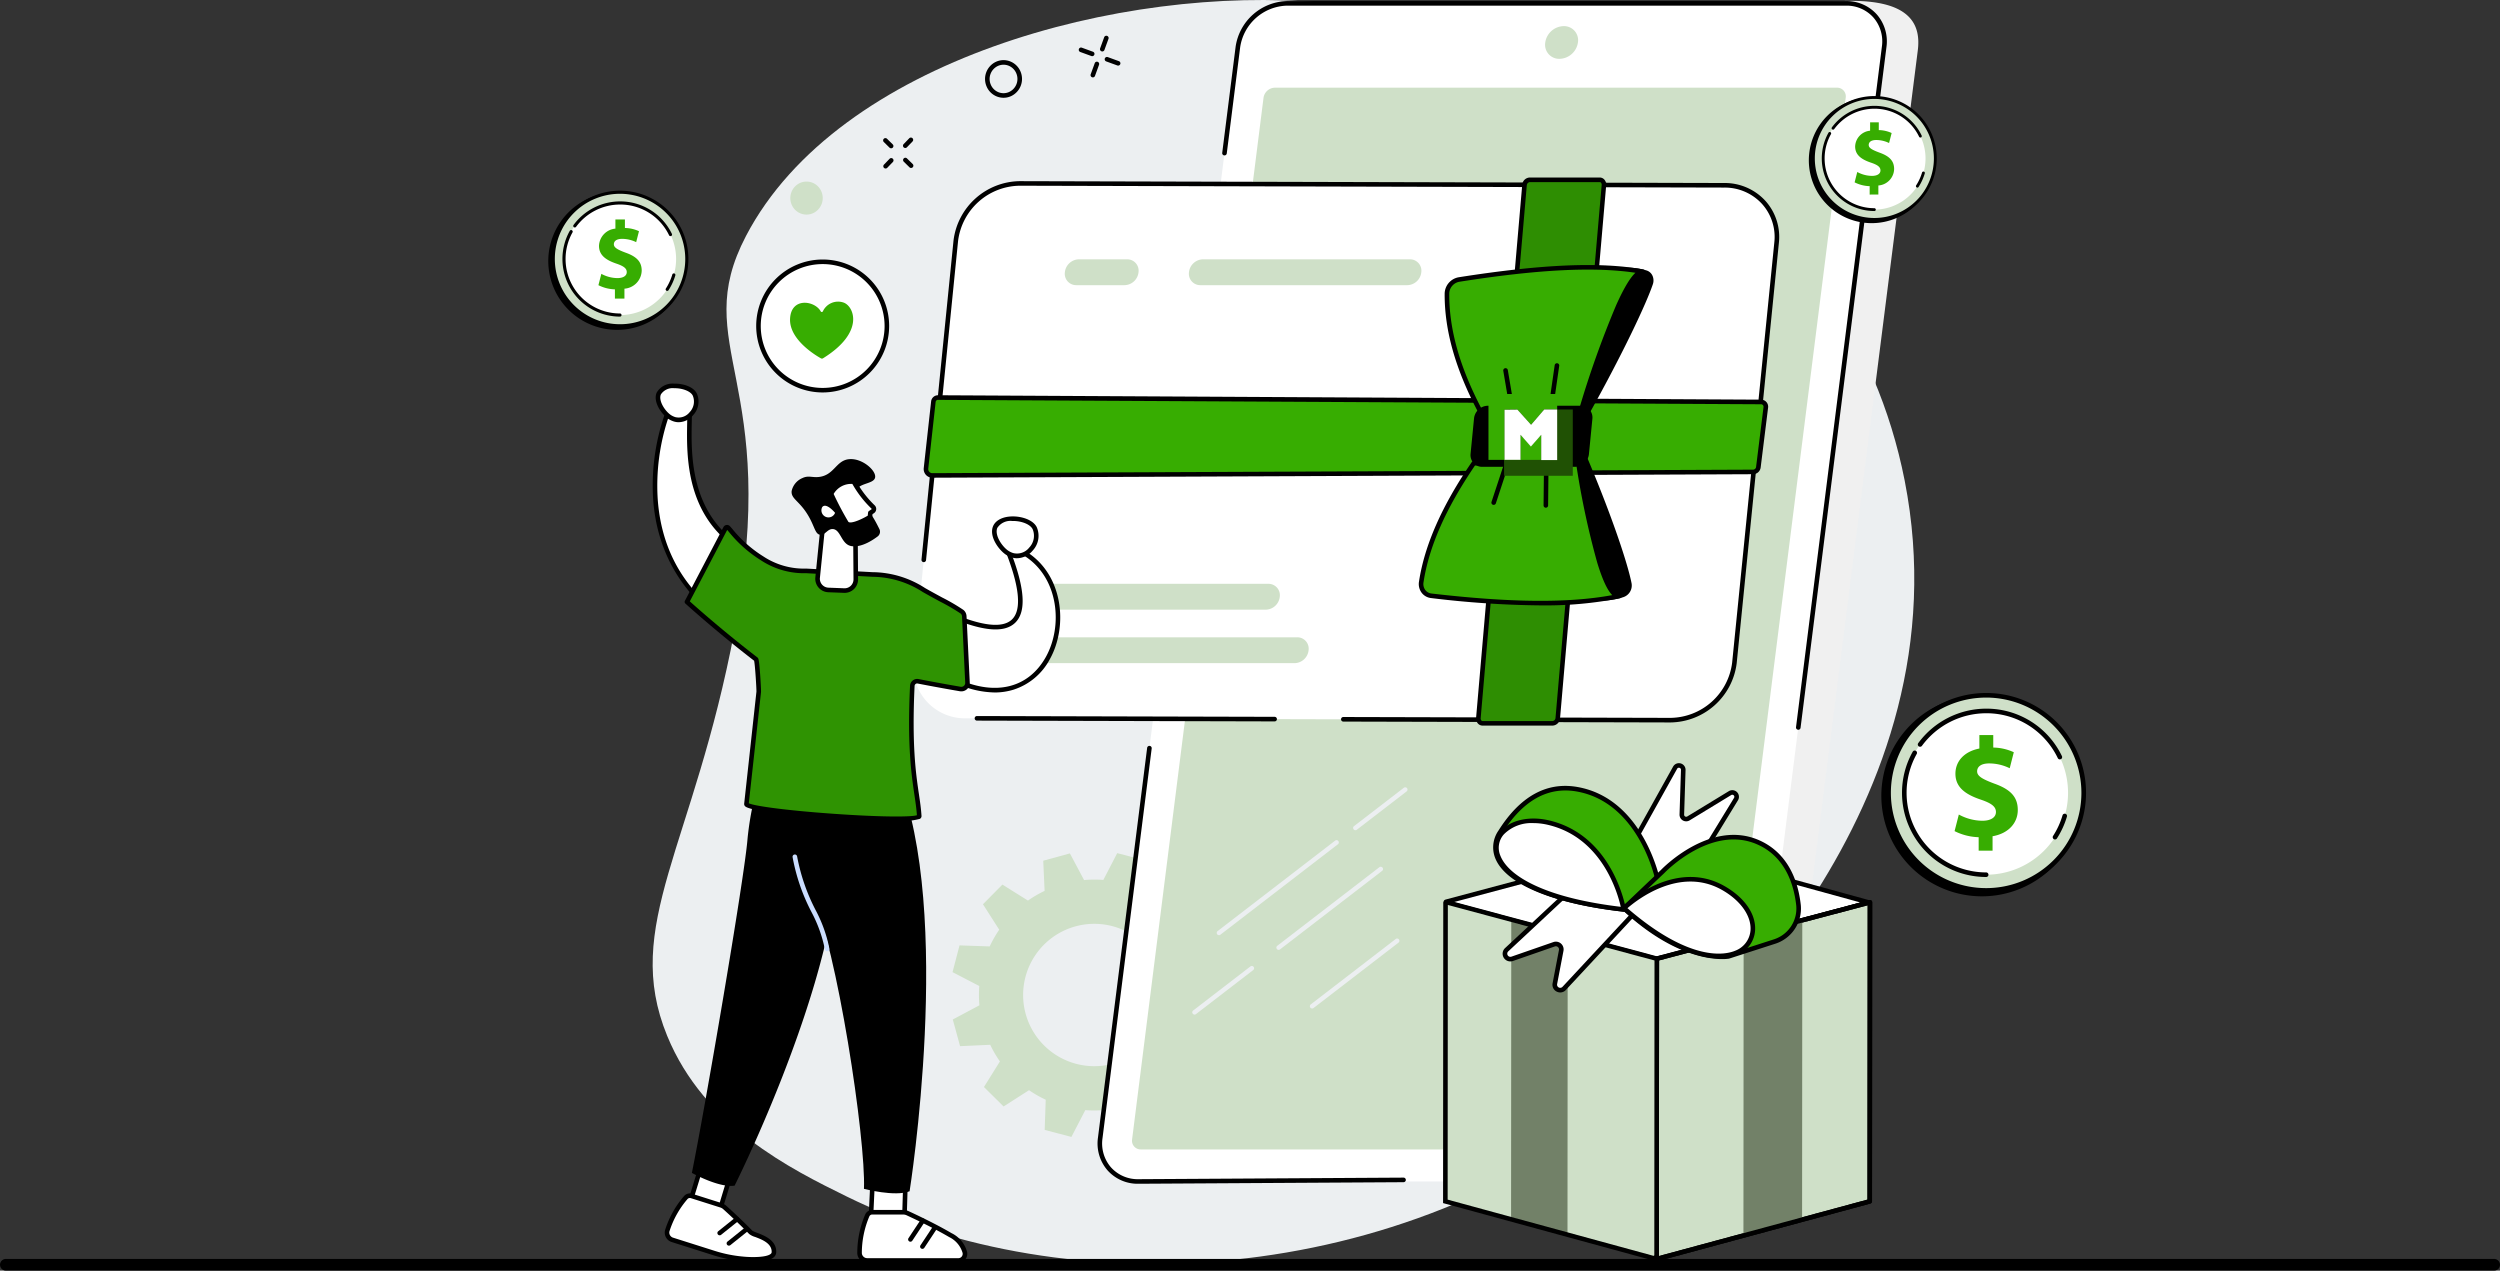 <svg xmlns="http://www.w3.org/2000/svg" width="428" height="217.528" viewBox="0 0 428 217.528">
  <rect x="0" y="0" width="428" height="217.528" fill="#333333" stroke="none"/>
  <g  transform="translate(-748.505 -82.045)">
    <g >
    
      <path  d="M70.838,177.342c6.352,15.488,21.211,22.809,30.708,27.487,37.434,18.442,94.318,16.249,135.284-17.443C246.417,179.5,293.669,138.2,282.7,82.3,273.008,32.894,224.126,4.25,182.948.46c-34.114-3.14-82.854,9.775-98.615,39.929C74.422,59.35,90.5,64.944,82.375,107.9c-7.028,37.181-19.307,50.5-11.537,69.441" transform="translate(791.89 82.045)" fill="#eceff1"/>
      <path  d="M313.253,578.762,312,574.2l-5.161.235a19.617,19.617,0,0,0-1.659-2.85l2.733-4.381-3.363-3.329-4.354,2.786a19.849,19.849,0,0,0-2.86-1.631l.178-5.169-4.576-1.2-2.375,4.585a19.588,19.588,0,0,0-3.3.024l-2.427-4.564-4.563,1.25.234,5.165a19.613,19.613,0,0,0-2.848,1.66l-4.378-2.735-3.327,3.366,2.784,4.357a19.869,19.869,0,0,0-1.63,2.862l-5.165-.178-1.2,4.579,4.581,2.377a19.642,19.642,0,0,0,.024,3.3l-4.561,2.43,1.249,4.566,5.161-.235a19.634,19.634,0,0,0,1.659,2.85l-2.733,4.381,3.363,3.329,4.353-2.786a19.841,19.841,0,0,0,2.86,1.632l-.178,5.169,4.576,1.2,2.375-4.585a19.617,19.617,0,0,0,3.3-.024l2.428,4.564,4.563-1.25-.234-5.165a19.624,19.624,0,0,0,2.848-1.66l4.378,2.735,3.327-3.366-2.784-4.357a19.866,19.866,0,0,0,1.63-2.862l5.165.178,1.2-4.579-4.581-2.377a19.646,19.646,0,0,0-.024-3.3ZM292.241,594.7a12.186,12.186,0,1,1,8.529-14.972,12.177,12.177,0,0,1-8.529,14.972" transform="translate(646.834 -330.558)" fill="#cfe0c8"/>
      <path  d="M485.535,202.344l-4.9.357-90.809-.357a6.422,6.422,0,0,1-6.525-7.431L406.87,9.074a8.71,8.71,0,0,1,8.41-7.431l90.9-1.06c10.434,0,11.85,4.387,11.329,8.491L493.945,194.913a8.71,8.71,0,0,1-8.41,7.431" transform="translate(559.32 81.614)" fill="#f0f0f0"/>
      <path  d="M463.507,203.891H367.8a6.442,6.442,0,0,1-6.525-7.468L384.842,9.663a8.725,8.725,0,0,1,8.41-7.468h95.705a6.442,6.442,0,0,1,6.525,7.468l-23.566,186.76a8.725,8.725,0,0,1-8.41,7.468" transform="translate(575.59 80.423)" fill="#fff"/>
      <path  d="M382.268,237.465l22.5-178.325a2.015,2.015,0,0,1,1.941-1.724h96.22a1.487,1.487,0,0,1,1.507,1.724l-22.5,178.325a2.014,2.014,0,0,1-1.941,1.724h-96.22a1.487,1.487,0,0,1-1.506-1.724" transform="translate(560.053 39.64)" fill="#cfe0c8"/>
      <path  d="M655.233,22.722a2.413,2.413,0,0,1-2.444-2.8,3.269,3.269,0,0,1,3.15-2.8,2.413,2.413,0,0,1,2.445,2.8,3.268,3.268,0,0,1-3.15,2.8" transform="translate(360.263 69.396)" fill="#cfe0c8"/>
      <path  d="M539.938,125.445a.4.4,0,0,1-.05,0,.392.392,0,0,1-.34-.438l14.7-116.5A6.241,6.241,0,0,0,552.8,3.514a6.138,6.138,0,0,0-4.692-2.033H452.407a8.333,8.333,0,0,0-8.02,7.124L442.093,26.78a.392.392,0,1,1-.778-.1l2.293-18.175A9.139,9.139,0,0,1,452.407.7h95.705a6.913,6.913,0,0,1,5.28,2.3,7.015,7.015,0,0,1,1.634,5.61l-14.7,116.5a.392.392,0,0,1-.388.343" transform="translate(516.435 81.531)"/>
      <path  d="M366.695,563.394a6.914,6.914,0,0,1-5.282-2.3,7.014,7.014,0,0,1-1.634-5.61l8.418-66.716a.392.392,0,0,1,.778.1l-8.418,66.716A6.241,6.241,0,0,0,362,560.577a6.14,6.14,0,0,0,4.692,2.033l45.4-.269h0a.392.392,0,0,1,0,.784Z" transform="translate(576.699 -278.688)"/>
      <path  d="M438.093,566.414a.392.392,0,0,1-.239-.7l20.133-15.494a.392.392,0,0,1,.478.621l-20.133,15.493a.391.391,0,0,1-.239.082" transform="translate(519.102 -324.265)" fill="#eceff1"/>
      <path  d="M527.423,522.893a.392.392,0,0,1-.24-.7l8.531-6.565a.392.392,0,0,1,.479.621l-8.531,6.565a.39.39,0,0,1-.239.082" transform="translate(453.126 -298.715)" fill="#eceff1"/>
      <path  d="M422.093,640.89a.392.392,0,0,1-.239-.7l9.794-7.538a.392.392,0,1,1,.478.621l-9.794,7.537a.391.391,0,0,1-.239.082" transform="translate(530.918 -385.146)" fill="#eceff1"/>
      <path  d="M477.168,581.785a.392.392,0,0,1-.239-.7l17.487-13.457a.392.392,0,0,1,.478.621L477.407,581.7a.392.392,0,0,1-.239.081" transform="translate(490.242 -337.12)" fill="#eceff1"/>
      <path  d="M499.094,626.553a.392.392,0,0,1-.24-.7l14.549-11.2a.392.392,0,0,1,.479.621l-14.549,11.2a.39.39,0,0,1-.239.082" transform="translate(474.049 -371.853)" fill="#eceff1"/>
      <path  d="M377.862,120.448a8.832,8.832,0,0,1,8.992,9.846l-7.219,71.93a11.176,11.176,0,0,1-10.963,9.794L248.109,211.7a8.832,8.832,0,0,1-8.992-9.846l7.219-71.93a11.175,11.175,0,0,1,10.963-9.793Z" transform="translate(665.804 -6.68)" fill="#fff"/>
      <path  d="M372.628,211.3H372.6l-55.99-.148a.392.392,0,0,1,0-.784h0l55.99.148h.026a10.777,10.777,0,0,0,10.546-9.441l7.219-71.93a8.463,8.463,0,0,0-2.095-6.608,8.653,8.653,0,0,0-6.508-2.807l-120.563-.317H261.2a10.776,10.776,0,0,0-10.545,9.44l-5.485,54.652a.392.392,0,0,1-.781-.078l5.485-54.652A11.578,11.578,0,0,1,261.2,118.631h.028l120.563.317a9.429,9.429,0,0,1,7.088,3.066,9.237,9.237,0,0,1,2.293,7.211l-7.219,71.93A11.578,11.578,0,0,1,372.628,211.3m-67.783-.179h0l-50.96-.134a.392.392,0,0,1,0-.784h0l50.96.134a.392.392,0,0,1,0,.784" transform="translate(661.875 -5.572)"/>
      <path  d="M348.492,174.237H340.2a1.949,1.949,0,0,1-1.943-2.213,2.466,2.466,0,0,1,2.376-2.213h8.291a1.949,1.949,0,0,1,1.942,2.213,2.466,2.466,0,0,1-2.376,2.213" transform="translate(592.554 -43.371)" fill="#cfe0c8"/>
      <path  d="M350.019,386.734H309.53a1.949,1.949,0,0,1-1.942-2.213,2.466,2.466,0,0,1,2.376-2.213h40.489a1.949,1.949,0,0,1,1.942,2.213,2.466,2.466,0,0,1-2.376,2.213" transform="translate(615.207 -200.313)" fill="#cfe0c8"/>
      <path  d="M350.362,421.755H303.317a1.948,1.948,0,0,1-1.942-2.213,2.466,2.466,0,0,1,2.376-2.213H350.8a1.949,1.949,0,0,1,1.942,2.213,2.466,2.466,0,0,1-2.376,2.213" transform="translate(619.794 -226.178)" fill="#cfe0c8"/>
      <path  d="M456.92,174.237H421.464a1.948,1.948,0,0,1-1.942-2.213,2.466,2.466,0,0,1,2.376-2.213h35.456a1.949,1.949,0,0,1,1.942,2.213,2.466,2.466,0,0,1-2.376,2.213" transform="translate(532.536 -43.371)" fill="#cfe0c8"/>
      <path  d="M388.935,273.055l-140.5.6a1.1,1.1,0,0,1-1.094-1.216l1.264-11.419a.79.79,0,0,1,.79-.7l140.917.754a.815.815,0,0,1,.8.915l-1.273,10.258a.92.92,0,0,1-.909.807" transform="translate(659.698 -110.218)" fill="#37ad01"/>
      <path  d="M247.324,272.945a1.488,1.488,0,0,1-1.48-1.652l1.264-11.419a1.179,1.179,0,0,1,1.175-1.052h.007l140.917.754a1.207,1.207,0,0,1,1.192,1.356l-1.273,10.258a1.316,1.316,0,0,1-1.3,1.151l-140.5.6Zm.959-13.338a.4.4,0,0,0-.4.354l-1.264,11.419a.7.7,0,0,0,.7.781h0l140.5-.6a.53.53,0,0,0,.522-.463l1.273-10.257a.423.423,0,0,0-.417-.475l-140.918-.754Zm139.544,12.342h0Z" transform="translate(660.805 -109.111)"/>
      <path  d="M621.775,210.8h-12a.783.783,0,0,1-.717-.923l7.895-91.2a.965.965,0,0,1,.877-.923h12a.784.784,0,0,1,.717.923l-7.895,91.2a.965.965,0,0,1-.877.923" transform="translate(392.545 -4.929)" fill="#2e8e02"/>
      <path  d="M620.668,210.088h-12a1.061,1.061,0,0,1-.789-.35,1.307,1.307,0,0,1-.319-1l7.895-91.2a1.346,1.346,0,0,1,1.268-1.282h12a1.059,1.059,0,0,1,.789.35,1.306,1.306,0,0,1,.319,1l-7.895,91.2a1.346,1.346,0,0,1-1.267,1.282m-3.943-93.043a.587.587,0,0,0-.486.565l-7.895,91.2a.526.526,0,0,0,.116.4.277.277,0,0,0,.211.1h12a.587.587,0,0,0,.486-.565l7.9-91.2a.526.526,0,0,0-.116-.4.277.277,0,0,0-.211-.1Z" transform="translate(393.652 -3.821)"/>
      <path  d="M669.83,298.686c4.447,10.472,7.134,18.652,7.749,21.867a1.717,1.717,0,0,1-1.152,1.907,12.112,12.112,0,0,1-3.591.584l-6-23.535Z" transform="translate(349.871 -138.553)"/>
      <path  d="M671.727,322.329a.392.392,0,0,1-.38-.3l-6-23.535a.392.392,0,0,1,.276-.475l2.993-.823a.392.392,0,0,1,.465.225c4.471,10.528,7.163,18.756,7.773,21.947a2.1,2.1,0,0,1-1.418,2.355,12.55,12.55,0,0,1-3.707.6ZM666.2,298.677l5.826,22.86a11.826,11.826,0,0,0,3.169-.558,1.322,1.322,0,0,0,.886-1.461c-.6-3.119-3.222-11.149-7.59-21.471Z" transform="translate(350.979 -137.444)"/>
      <path  d="M598.332,299.474c2.529,15.91,5.1,24.015,7.183,23.741-8.639,1.832-19.967,1.383-32.223-.04a1.988,1.988,0,0,1-1.712-2.355c1.016-6.66,4.291-13.449,8.978-20.317Z" transform="translate(420.244 -139.135)" fill="#37ad01"/>
      <path  d="M590.892,323.713a164.725,164.725,0,0,1-18.755-1.256,2.317,2.317,0,0,1-1.592-.9,2.488,2.488,0,0,1-.463-1.906c.956-6.265,3.913-12.964,9.042-20.479a.391.391,0,0,1,.3-.17l17.774-1.029a.391.391,0,0,1,.41.33c3.6,22.653,6.243,23.484,6.744,23.414a.392.392,0,0,1,.133.773,65.866,65.866,0,0,1-13.595,1.222m-11.228-23.937c-4.994,7.351-7.875,13.893-8.806,20a1.713,1.713,0,0,0,.311,1.312,1.54,1.54,0,0,0,1.059.594c13.539,1.573,23.423,1.664,30.941.275-.845-.843-1.682-2.659-2.562-5.532a140.154,140.154,0,0,1-3.716-17.642Z" transform="translate(421.353 -138.026)"/>
      <path  d="M652.124,310.869h0a.392.392,0,0,1-.388-.4l.069-6.861a.392.392,0,0,1,.392-.388h0a.392.392,0,0,1,.388.4l-.069,6.861a.392.392,0,0,1-.392.388" transform="translate(361.027 -141.903)"/>
      <path  d="M617.992,310.388a.387.387,0,0,1-.123-.02.392.392,0,0,1-.25-.5l2.1-6.381a.392.392,0,1,1,.745.245l-2.1,6.381a.392.392,0,0,1-.373.27" transform="translate(386.235 -141.903)"/>
      <path  d="M672.123,201.349c5.959-10.685,9.845-19,10.94-22.249a1.414,1.414,0,0,0-.832-1.867,10.6,10.6,0,0,0-3.421-.441l-9.486,23.852Z" transform="translate(348.033 -48.522)"/>
      <path  d="M671.016,200.633a.376.376,0,0,1-.1-.012l-2.8-.7a.392.392,0,0,1-.268-.525l9.486-23.852a.391.391,0,0,1,.352-.247,11.032,11.032,0,0,1,3.546.457,1.651,1.651,0,0,1,1,.835,1.982,1.982,0,0,1,.1,1.533c-1.086,3.221-4.981,11.578-10.969,22.315a.391.391,0,0,1-.342.2m-2.269-1.368,2.073.522c5.881-10.566,9.7-18.758,10.764-21.921a1.192,1.192,0,0,0-.049-.923.864.864,0,0,0-.525-.443,10.211,10.211,0,0,0-3.039-.429Z" transform="translate(349.142 -47.415)"/>
      <path  d="M611.348,199.928c4.921-16.062,8.683-24.3,10.675-24.106-8.163-1.488-19.306-.58-31.505,1.344a2.5,2.5,0,0,0-2.036,2.431c-.032,6.64,2.125,13.318,5.65,20.018Z" transform="translate(407.741 -47.263)" fill="#37ad01"/>
      <path  d="M610.24,199.192h-.007l-17.216-.314a.392.392,0,0,1-.34-.209c-3.862-7.341-5.725-13.949-5.695-20.2a2.9,2.9,0,0,1,2.367-2.817c14.267-2.25,24.32-2.676,31.637-1.342a.392.392,0,0,1-.107.776l-.031,0c-.559,0-3.34,1.333-10.233,23.832a.392.392,0,0,1-.375.277M593.263,198.1l16.688.3a167.365,167.365,0,0,1,6.366-17.91c1.476-3.307,2.54-4.884,3.324-5.612-7.121-1.066-16.765-.569-30.171,1.545a2.1,2.1,0,0,0-1.7,2.046c-.029,6.063,1.769,12.485,5.5,19.628" transform="translate(408.848 -46.134)"/>
      <path  d="M655.62,245.531a.372.372,0,0,1-.056,0,.392.392,0,0,1-.332-.444l.989-6.88a.392.392,0,1,1,.776.111l-.989,6.88a.392.392,0,0,1-.387.336" transform="translate(358.445 -93.634)"/>
      <path  d="M626.819,248.192a.393.393,0,0,1-.386-.327l-1.068-6.316a.392.392,0,1,1,.774-.131l1.068,6.316a.392.392,0,0,1-.321.452.4.4,0,0,1-.066.005" transform="translate(380.504 -96.016)"/>
      <path  d="M607.962,267.192H623.9a1.6,1.6,0,0,1,1.593,1.815l-.592,6.045a2.022,2.022,0,0,1-1.948,1.815H607.015a1.6,1.6,0,0,1-1.593-1.815l.592-6.045a2.023,2.023,0,0,1,1.948-1.815" transform="translate(395.236 -115.292)"/>
      <path  d="M621.846,276.151h-15.94a1.962,1.962,0,0,1-1.474-.642,2.054,2.054,0,0,1-.509-1.6l.591-6.045a2.426,2.426,0,0,1,2.339-2.169h15.94a1.961,1.961,0,0,1,1.473.641,2.056,2.056,0,0,1,.51,1.6l-.592,6.045a2.425,2.425,0,0,1-2.339,2.169m-14.993-9.675a1.625,1.625,0,0,0-1.558,1.461l-.591,6.045a1.279,1.279,0,0,0,.31,1,1.187,1.187,0,0,0,.893.384h15.94a1.624,1.624,0,0,0,1.558-1.461l.591-6.045a1.279,1.279,0,0,0-.31-1,1.185,1.185,0,0,0-.893-.384Z" transform="translate(396.345 -114.185)"/>
      <path  d="M100.472,746.5l-3.464,11.4-5.064-1.459,3.683-11.978Z" transform="translate(774.464 -467.784)" fill="#fff"/>
      <path  d="M95.88,756.884l-5.819-1.677,3.928-12.774,5.571,2.346Zm-4.835-2.209,4.309,1.242L98.6,745.228l-4.12-1.735Z" transform="translate(775.855 -466.287)"/>
      <path  d="M87.006,784.635l-5.051-1.6a.926.926,0,0,0-.99.287,16,16,0,0,0-3.156,5.657,1.3,1.3,0,0,0,.87,1.57l7.177,2.276a22.865,22.865,0,0,0,4.85.977s5.3.56,5.366-1.129c.089-2.425-3.484-2.909-3.963-3.4-1.836-1.879-3.757-3.634-4.463-4.27a1.736,1.736,0,0,0-.639-.365" transform="translate(784.935 -496.24)" fill="#fff"/>
      <path  d="M91.443,793.177c-.93,0-1.709-.076-1.889-.095a23.294,23.294,0,0,1-4.927-.993l-7.176-2.275a1.694,1.694,0,0,1-1.13-2.044,16.526,16.526,0,0,1,3.234-5.809,1.314,1.314,0,0,1,1.409-.409l5.051,1.6a2.122,2.122,0,0,1,.782.448c.737.664,2.65,2.413,4.481,4.287a4.356,4.356,0,0,0,.75.326c1.272.483,3.4,1.291,3.325,3.362a1.175,1.175,0,0,1-.428.856c-.7.605-2.227.744-3.483.744m-10.88-10.9a.531.531,0,0,0-.408.19,15.723,15.723,0,0,0-3.077,5.5.911.911,0,0,0,.609,1.1l7.177,2.275a22.52,22.52,0,0,0,4.767.96c1.468.155,4.059.165,4.781-.461a.384.384,0,0,0,.158-.292c.055-1.51-1.675-2.166-2.819-2.6a3.047,3.047,0,0,1-1.033-.512c-1.815-1.858-3.713-3.592-4.445-4.252a1.337,1.337,0,0,0-.495-.283l-5.05-1.6a.539.539,0,0,0-.164-.025" transform="translate(786.044 -495.133)"/>
      <path  d="M111.142,799.979a.392.392,0,0,1-.245-.7l2.973-2.383a.392.392,0,1,1,.49.612l-2.973,2.383a.388.388,0,0,1-.245.086" transform="translate(760.575 -506.448)"/>
      <path  d="M117.2,806.749a.392.392,0,0,1-.245-.7l2.973-2.384a.392.392,0,0,1,.491.612l-2.973,2.384a.388.388,0,0,1-.245.086" transform="translate(756.098 -511.448)"/>
      <path  d="M217.387,762.171l-.242,8.133-5.726,0,.4-8.493Z" transform="translate(686.224 -480.598)" fill="#fff"/>
      <path  d="M216.363,769.518l-6.518,0,.44-9.3,6.342.411Zm-5.7-.787,4.934,0,.219-7.374-4.79-.311Z" transform="translate(687.387 -479.419)"/>
      <path  d="M211.294,793.827l-5.316,0a.929.929,0,0,0-.861.58,16.336,16.336,0,0,0-1.3,6.427,1.313,1.313,0,0,0,1.307,1.25l15.6.006a1.144,1.144,0,0,0,1.119-1.37,4.617,4.617,0,0,0-2.475-2.973c-2.769-1.627-6.249-3.255-7.346-3.759a1.732,1.732,0,0,0-.724-.159" transform="translate(691.851 -504.243)" fill="#fff"/>
      <path  d="M219.612,801.374h0l-15.6-.006a1.7,1.7,0,0,1-1.7-1.623,16.857,16.857,0,0,1,1.334-6.595,1.317,1.317,0,0,1,1.223-.824h0l5.316,0a2.114,2.114,0,0,1,.887.194c1.022.469,4.575,2.128,7.381,3.778a5,5,0,0,1,2.66,3.233,1.536,1.536,0,0,1-1.5,1.84m-14.743-8.263a.535.535,0,0,0-.5.336,16.065,16.065,0,0,0-1.277,6.259.92.92,0,0,0,.916.878l15.6.006h0a.752.752,0,0,0,.734-.9,4.363,4.363,0,0,0-2.289-2.713c-2.775-1.631-6.3-3.276-7.311-3.741a1.331,1.331,0,0,0-.56-.123l-5.316,0Z" transform="translate(692.959 -503.136)"/>
      <path  d="M236.03,801.831a.392.392,0,0,1-.327-.608l2.122-3.21a.392.392,0,0,1,.654.432l-2.122,3.211a.392.392,0,0,1-.328.176" transform="translate(668.337 -507.205)"/>
      <path  d="M243.88,806.512a.392.392,0,0,1-.327-.608l2.122-3.211a.392.392,0,0,1,.654.432l-2.122,3.21a.392.392,0,0,1-.328.176" transform="translate(662.539 -510.662)"/>
      <path  d="M106.688,498.439a51.274,51.274,0,0,0-3.122,13.217c-.508,6.69-7.454,47.075-9.534,57.251,0,0,4.662,2.608,7.319,2.18,0,0,15.007-29.89,17.452-52.156s1.731-20.488,1.731-20.488Z" transform="translate(772.921 -286.062)"/>
      <path  d="M159.861,507.651s-.842,12.062,3.342,20.589,9.208,41.674,8.858,50.1c0,0,5.3,1.4,7.812.419,0,0,7.611-47.78-2.082-71.273Z" transform="translate(724.354 -292.766)"/>
      <path  d="M165.891,576.113a.393.393,0,0,1-.385-.321,23.435,23.435,0,0,0-2.225-6.257,33.042,33.042,0,0,1-3.3-9.522.392.392,0,1,1,.774-.13,32.888,32.888,0,0,0,3.206,9.265,23.806,23.806,0,0,1,2.314,6.5.392.392,0,0,1-.315.457.388.388,0,0,1-.072.007" transform="translate(724.217 -331.222)" fill="#caddff"/>
      <path  d="M93.859,303.109l-2.489-2.762c-1.074-2.741-4.064-5.114-6.576-6.649-10.415-6.367-8.952-18.452-9.014-23.347l-3.964.614s-9.757,25.381,14.267,37.513Z" transform="translate(790.777 -117.626)" fill="#fff"/>
      <path  d="M84.978,307.763a.391.391,0,0,1-.177-.042c-12.574-6.35-15.835-16.354-16.356-23.628a37.25,37.25,0,0,1,1.9-14.376.391.391,0,0,1,.306-.247l3.964-.615a.392.392,0,0,1,.452.383c.007.525,0,1.114-.016,1.8-.1,5.468-.277,15.647,8.842,21.221,1.977,1.209,5.464,3.689,6.71,6.774l2.442,2.71a.392.392,0,0,1-.069.585L85.2,307.694a.392.392,0,0,1-.223.07M71,270.209a36.736,36.736,0,0,0-1.772,13.855c.74,10.2,6.029,17.887,15.718,22.851l7.217-4.983-2.191-2.43a.39.39,0,0,1-.074-.119c-1.138-2.9-4.508-5.292-6.415-6.458-9.5-5.809-9.317-16.279-9.217-21.9.008-.485.016-.922.018-1.32Z" transform="translate(791.881 -116.518)"/>
      <path  d="M74.677,258.43a3.405,3.405,0,0,1-.689-.306c-1.132-.654-2.591-2.745-2-4.109.842-1.952,5.329-1.543,6.169.191,1.018,2.1-1.2,4.932-3.476,4.224" transform="translate(789.305 -104.604)" fill="#fff"/>
      <path  d="M74.278,257.823a2.8,2.8,0,0,1-.835-.127,3.812,3.812,0,0,1-.768-.341c-1.172-.677-2.885-2.939-2.168-4.6A3.134,3.134,0,0,1,73.5,251.22c1.456-.036,3.3.488,3.889,1.706a3.409,3.409,0,0,1-.633,3.679,3.3,3.3,0,0,1-2.479,1.218m-.6-.876a2.4,2.4,0,0,0,2.486-.854,2.629,2.629,0,0,0,.521-2.825c-.358-.74-1.749-1.289-3.166-1.265a2.412,2.412,0,0,0-2.29,1.058c-.477,1.108.791,3.008,1.84,3.614a3.035,3.035,0,0,0,.609.271" transform="translate(790.422 -103.495)"/>
      <path  d="M275.811,359.436c10.861,7.093,4.717,29.4-12.08,21.611l-1.108-11.3c14.518,6.261,13.521-2.327,9.752-11.581Z" transform="translate(648.407 -182.479)" fill="#fff"/>
      <path  d="M269.239,381.965a16.2,16.2,0,0,1-6.781-1.671.391.391,0,0,1-.225-.317l-1.108-11.3a.392.392,0,0,1,.546-.4c5.428,2.341,8.988,2.737,10.58,1.177,1.727-1.692,1.274-5.814-1.346-12.251a.392.392,0,0,1,.5-.516l3.436,1.275a.4.4,0,0,1,.078.04c6.119,4,6.914,12.658,3.816,18.242a10.748,10.748,0,0,1-6.2,5.233,10.973,10.973,0,0,1-3.292.491m-6.247-2.29c6.486,2.926,12.1,1.509,15.057-3.815,2.92-5.264,2.2-13.412-3.523-17.181l-2.566-.952c2.49,6.377,2.764,10.4.841,12.284-1.8,1.765-5.349,1.518-10.83-.759Z" transform="translate(649.515 -181.37)"/>
      <path  d="M295.2,345.938a3.734,3.734,0,0,1-.754-.335c-1.24-.716-2.839-3.008-2.2-4.5.922-2.139,5.838-1.69,6.758.209,1.115,2.3-1.319,5.4-3.808,4.628" transform="translate(626.637 -168.83)" fill="#fff"/>
      <path  d="M294.863,345.342a3.024,3.024,0,0,1-.9-.138,4.12,4.12,0,0,1-.834-.37c-1.274-.736-3.137-3.192-2.359-5,.431-1,1.644-1.62,3.245-1.655,1.641-.038,3.615.587,4.227,1.848a3.7,3.7,0,0,1-.688,3.99,3.584,3.584,0,0,1-2.687,1.321m-.7-6.377-.133,0a2.676,2.676,0,0,0-2.542,1.181c-.53,1.23.871,3.336,2.031,4.007a3.35,3.35,0,0,0,.675.3,2.664,2.664,0,0,0,2.763-.947,2.918,2.918,0,0,0,.576-3.136c-.394-.814-1.829-1.408-3.371-1.408" transform="translate(627.757 -167.723)"/>
      <path  d="M138.3,360.484a1.059,1.059,0,0,0-.39-.771c-.843-.686-3.9-2.211-6.523-3.714a16.409,16.409,0,0,0-8.811-2.66l-11.309-.614a13.066,13.066,0,0,1-7.586-2.157,23.59,23.59,0,0,1-5.773-5.219.3.3,0,0,0-.489.066L90.822,358.03s5.1,4.655,11.821,9.826a41.629,41.629,0,0,1,.467,5.579L101,392.626c-.175,1.333,29.677,3.478,29.59,2.088-.279-4.482-1.849-8.205-1.187-22.307a.828.828,0,0,1,.983-.778c1.433.278,4.314.827,7.227,1.322a1.06,1.06,0,0,0,1.235-1.1Z" transform="translate(775.292 -172.943)" fill="#2f9302"/>
      <path  d="M125.519,394.451c-3.906,0-9.338-.365-10.82-.471-1.369-.1-13.416-.978-14.908-1.976a.546.546,0,0,1-.284-.536l2.1-19.183c.02-.364-.229-4.591-.4-5.288-6.62-5.1-11.714-9.738-11.764-9.785a.392.392,0,0,1-.083-.471l6.594-12.615a.692.692,0,0,1,1.126-.148c.116.127.258.292.425.487a21.3,21.3,0,0,0,5.258,4.659,12.616,12.616,0,0,0,7.388,2.1l11.328.614a16.784,16.784,0,0,1,8.984,2.711c.962.551,1.964,1.095,2.933,1.621a33.324,33.324,0,0,1,3.643,2.129,1.454,1.454,0,0,1,.534,1.056l.555,11.37a1.452,1.452,0,0,1-1.693,1.5c-2.924-.5-5.789-1.043-7.236-1.324a.423.423,0,0,0-.349.084.442.442,0,0,0-.168.327c-.481,10.233.225,15.024.74,18.523.2,1.345.369,2.507.446,3.741a.532.532,0,0,1-.3.5,12.647,12.647,0,0,1-4.058.367M100.3,391.4c.858.441,6.012,1.2,14.343,1.79,8.294.592,13.491.575,14.436.26-.08-1.136-.242-2.233-.427-3.494-.52-3.53-1.232-8.366-.748-18.674a1.22,1.22,0,0,1,1.449-1.145c1.444.28,4.3.825,7.218,1.32a.668.668,0,0,0,.778-.691L136.8,359.4a.669.669,0,0,0-.246-.486,34.7,34.7,0,0,0-3.522-2.049c-.973-.528-1.979-1.074-2.949-1.629a16.082,16.082,0,0,0-8.611-2.608l-11.335-.614a13.423,13.423,0,0,1-7.765-2.211,22.008,22.008,0,0,1-5.453-4.823c-.121-.141-.229-.266-.322-.371L90.2,356.836c1.055.95,5.723,5.1,11.572,9.6.169.13.28.215.477,3.034.074,1.067.164,2.685.141,2.9Zm-.016.15v.012s0-.008,0-.012" transform="translate(776.401 -171.837)"/>
      <path  d="M177.273,343.434l-.917,9.071a1.919,1.919,0,0,0,1.831,2.139l2.706.105a1.919,1.919,0,0,0,1.993-1.933l-.066-8.662Z" transform="translate(712.13 -171.602)" fill="#fff"/>
      <path  d="M179.864,354.035l-.093,0-2.706-.105a2.311,2.311,0,0,1-2.206-2.577l.917-9.065a.392.392,0,0,1,.441-.349l5.547.72a.392.392,0,0,1,.342.386l.066,8.662a2.311,2.311,0,0,1-2.307,2.33m-3.348-11.268-.877,8.67a1.527,1.527,0,0,0,1.456,1.708l2.706.105a1.526,1.526,0,0,0,1.586-1.538l-.063-8.321Z" transform="translate(713.237 -170.493)"/>
      <path  d="M169.077,300.641c-2.174.294-2.471,2.749-5.07,3.036-1.191.132-1.789-.31-2.844.2a3.122,3.122,0,0,0-1.82,2.212c-.133,1.362,1.36,1.656,2.884,4.279,1.07,1.841,1.135,3.074,1.987,3.208s1.247-1.054,2.2-.978c1.232.1,1.392,2.156,2.692,2.77.82.387,2.536.307,4.96-1.507a1.017,1.017,0,0,0,.3-1.266c-.28-.563-.637-1.272-1.036-1.921-1.9-3.093-3.239-3.615-2.974-4.563.405-1.453,3.072-1.182,3.278-2.351.214-1.213-2.326-3.416-4.559-3.113" transform="translate(724.691 -139.976)"/>
      <path  d="M185.16,317.453s1.91,4.014,2.643,5.018,4.012-1.033,4.012-1.033l.081-.723.392-.255a.48.48,0,0,0,.076-.743,17.433,17.433,0,0,1-3.283-4.3s-2.217-.564-3.921,2.033" transform="translate(705.618 -150.874)" fill="#fff"/>
      <path  d="M187.392,322.027a1.181,1.181,0,0,1-1.014-.436,56.415,56.415,0,0,1-2.681-5.081.392.392,0,0,1,.026-.384c1.837-2.8,4.244-2.223,4.346-2.2a.393.393,0,0,1,.258.213,17.248,17.248,0,0,0,3.2,4.185.872.872,0,0,1-.138,1.35l-.237.154-.06.539a.392.392,0,0,1-.183.29,8.412,8.412,0,0,1-3.521,1.367m-2.89-5.651a52.21,52.21,0,0,0,2.509,4.752c.294.4,1.951-.212,3.327-1.036l.059-.532a.392.392,0,0,1,.176-.285l.392-.255a.087.087,0,0,0,.039-.065.089.089,0,0,0-.026-.072,18.134,18.134,0,0,1-3.272-4.222,3.466,3.466,0,0,0-3.205,1.715" transform="translate(706.727 -149.763)"/>
      <path  d="M181.124,332.4s-1.507-1.846-2.2-.983a1.207,1.207,0,1,0,2.2.983" transform="translate(710.345 -162.557)" fill="#fff"/>
      <path  d="M660.017,563.156,623.853,572.8l-36.061-9.69a.068.068,0,0,1,0-.132l36.486-9.747,35.739,9.822a.052.052,0,0,1,0,.1" transform="translate(408.288 -326.551)" fill="#fff"/>
      <path  d="M622.746,572.086a.394.394,0,0,1-.1-.014l-36.061-9.69a.46.46,0,0,1,0-.889l36.485-9.746a.388.388,0,0,1,.2,0l35.739,9.822a.445.445,0,0,1,0,.858h0l-36.163,9.645a.391.391,0,0,1-.1.013m-34.791-10.147,34.791,9.349,34.85-9.3-34.427-9.461Zm70.954.11h0Zm-72.124-.424h0" transform="translate(409.395 -325.442)"/>
      <path  d="M725.761,651.936l.035-51.421,36.493-9.649-.034,51.195Z" transform="translate(306.351 -354.346)" fill="#cfe0c8"/>
      <path  d="M724.653,651.222a.392.392,0,0,1-.392-.392l.034-51.421a.392.392,0,0,1,.292-.379l36.493-9.649a.392.392,0,0,1,.493.379l-.034,51.195a.392.392,0,0,1-.29.378l-36.494,9.875a.394.394,0,0,1-.1.014m.426-51.511-.034,50.607,35.709-9.663.034-50.385Z" transform="translate(307.459 -353.238)"/>
      <path  d="M782.634,657.159l.035-51.421,10.041-2.7-.034,51.195Z" transform="translate(264.347 -363.334)" fill="#728168"/>
      <path  d="M724.653,651.222a.392.392,0,0,1-.392-.392l.034-51.421a.392.392,0,0,1,.292-.379l36.493-9.649a.392.392,0,0,1,.493.379l-.034,51.195a.392.392,0,0,1-.29.378l-36.494,9.875a.394.394,0,0,1-.1.014m.426-51.511-.034,50.607,35.709-9.663.034-50.385Z" transform="translate(307.459 -353.238)"/>
      <path  d="M623.6,651.765l.034-51.421-36.164-9.709-.034,51.255Z" transform="translate(408.514 -354.174)" fill="#cfe0c8"/>
      <path  d="M630.506,601.6l-.034,51.123,9.659,3.01.034-51.148Z" transform="translate(376.729 -362.274)" fill="#728168"/>
      <path  d="M621.965,651.086a.93.93,0,0,1-.245-.033l-35.785-9.772.034-51.246a.629.629,0,0,1,.792-.607l36.157,9.707-.034,51.03a.922.922,0,0,1-.919.921m-35.245-10.4,35.207,9.614a.137.137,0,0,0,.173-.132l.034-50.427-35.38-9.5Zm35.772,9.482h0Z" transform="translate(409.622 -353.267)"/>
      <path  d="M627.653,594.5l7.186-2.495a.93.93,0,0,1,1.219,1.053l-1.089,5.694a.93.93,0,0,0,1.594.808l11.867-12.748a.93.93,0,0,0-.442-1.533l-9.679-2.567a.93.93,0,0,0-.873.219l-10.722,10.009a.93.93,0,0,0,.94,1.559" transform="translate(379.727 -348.301)" fill="#fff"/>
      <path  d="M634.781,599.146a1.343,1.343,0,0,1-.609-.149,1.3,1.3,0,0,1-.7-1.428l1.089-5.694a.538.538,0,0,0-.7-.609l-7.186,2.495a1.322,1.322,0,0,1-1.336-2.216l10.722-10.009a1.315,1.315,0,0,1,1.241-.311l9.679,2.567a1.322,1.322,0,0,1,.628,2.179l-11.867,12.748a1.3,1.3,0,0,1-.957.427m-.744-8.7a1.325,1.325,0,0,1,1.294,1.572l-1.089,5.694a.538.538,0,0,0,.922.467l11.867-12.748a.538.538,0,0,0-.256-.887l-9.679-2.567a.532.532,0,0,0-.5.127l-10.722,10.01a.538.538,0,0,0,.544.9l7.185-2.495a1.338,1.338,0,0,1,.439-.075m-7.5,2.94h0Z" transform="translate(380.838 -347.191)"/>
      <path  d="M719.769,505.971l-7.122,4.336a.745.745,0,0,1-1.132-.66l.244-7.639a.745.745,0,0,0-1.395-.386l-9.653,17.336A.744.744,0,0,0,701.05,520l8.584,3.986a.744.744,0,0,0,.949-.287L720.792,507a.745.745,0,0,0-1.022-1.024" transform="translate(324.92 -288.149)" fill="#fff"/>
      <path  d="M708.84,523.334a1.134,1.134,0,0,1-.479-.106l-8.584-3.986a1.137,1.137,0,0,1-.514-1.584l9.653-17.336a1.137,1.137,0,0,1,2.129.589l-.244,7.639a.352.352,0,0,0,.535.312l7.122-4.336a1.137,1.137,0,0,1,1.561,1.564l-10.209,16.7a1.137,1.137,0,0,1-.97.544M709.9,500.52a.326.326,0,0,0-.3.182l-9.653,17.336a.352.352,0,0,0,.159.491l8.584,3.986a.353.353,0,0,0,.449-.135l10.209-16.7a.353.353,0,0,0-.484-.485l-7.122,4.336a1.137,1.137,0,0,1-1.727-1.007l.244-7.639a.339.339,0,0,0-.258-.351.4.4,0,0,0-.1-.014m8.764,4.341h0Z" transform="translate(326.027 -287.039)"/>
      <path  d="M642.184,536.887l5.864-4.874s-2.626-13.732-13.854-15.706c-4.309-.757-8.995.769-13.12,7.31-3.29,5.218,3.015,11.218,21.109,13.269" transform="translate(384.286 -299.147)" fill="#37ad01"/>
      <path  d="M641.079,536.164l-.044,0c-11.795-1.337-19.734-4.549-21.781-8.814a5.019,5.019,0,0,1,.384-5.055c3.716-5.892,8.264-8.41,13.519-7.487,11.362,2,14.144,15.878,14.171,16.018a.392.392,0,0,1-.135.375l-5.864,4.874a.39.39,0,0,1-.251.091M631.1,515.407c-4.114,0-7.74,2.449-10.8,7.3a4.218,4.218,0,0,0-.341,4.3c1.919,4,9.568,7.038,21,8.355l5.552-4.615c-.4-1.765-3.437-13.4-13.488-15.17a11.082,11.082,0,0,0-1.918-.172" transform="translate(385.39 -298.033)"/>
      <path  d="M642.689,552.659s-1.936-12.305-12.864-14.864-16.79,11.5,12.864,14.864" transform="translate(383.78 -314.92)" fill="#fff"/>
      <path  d="M641.572,551.959l-.044,0c-17.145-1.944-20.945-7.155-21.783-9.305a4.2,4.2,0,0,1,.735-4.457c1.674-1.93,4.94-2.665,8.318-1.874,11.057,2.589,13.142,15.06,13.162,15.186a.392.392,0,0,1-.388.453m-15.443-15.17a6.618,6.618,0,0,0-5.056,1.92,3.445,3.445,0,0,0-.6,3.658c.5,1.281,1.908,3.193,5.785,5.028,3.658,1.732,8.643,2.983,14.822,3.721-.517-2.327-3.184-11.858-12.463-14.031a10.94,10.94,0,0,0-2.49-.3" transform="translate(384.897 -313.829)"/>
      <path  d="M704.427,560.35l6.652-6.327s8.131-8.6,16.361-4.938c4.783,2.129,6.4,6.731,6.851,10.672,0,.037.008.074.012.11a5.912,5.912,0,0,1-4.1,6.187l-7.888,2.545s-7.64,1.315-17.886-8.249" transform="translate(322.108 -322.817)" fill="#37ad01"/>
      <path  d="M720.133,567.978c-2.525,0-8.982-.863-17.082-8.423a.393.393,0,0,1,0-.571l6.652-6.327c.069-.073,8.4-8.746,16.791-5.012,4.017,1.788,6.465,5.587,7.081,10.985l.013.116a6.326,6.326,0,0,1-4.371,6.6l-7.888,2.545a.44.44,0,0,1-.054.013,7.2,7.2,0,0,1-1.139.073m-16.241-8.713c9.526,8.733,16.751,7.934,17.223,7.87l7.857-2.535a5.538,5.538,0,0,0,3.831-5.774l-.011-.1c-.406-3.566-1.884-8.254-6.621-10.363-7.877-3.507-15.837,4.764-15.916,4.849Z" transform="translate(323.216 -321.735)"/>
      <path  d="M704.427,580.7s8.5-8.27,16.964-3.476c11.474,6.5,2.607,20.624-16.964,3.476" transform="translate(322.108 -343.163)" fill="#fff"/>
      <path  d="M719.532,588.208c-4.453,0-10.344-2.92-16.471-8.289a.392.392,0,0,1-.015-.576c.087-.085,8.809-8.418,17.431-3.536,3.476,1.968,5.452,4.809,5.285,7.6a4.813,4.813,0,0,1-3.123,4.225,8.014,8.014,0,0,1-3.107.578m-15.622-8.59c10.844,9.367,16.836,7.952,18.426,7.288a4.054,4.054,0,0,0,2.643-3.548c.146-2.447-1.727-5.078-4.889-6.869-7.22-4.088-14.583,1.735-16.18,3.129" transform="translate(323.215 -342.092)"/>
      <path  d="M137.658,182.43a10.988,10.988,0,1,1,10.988,10.988,10.988,10.988,0,0,1-10.988-10.988" transform="translate(740.701 -44.575)" fill="#fff"/>
      <path  d="M147.538,192.7a11.38,11.38,0,1,1,11.38-11.38,11.393,11.393,0,0,1-11.38,11.38m0-21.976a10.6,10.6,0,1,0,10.6,10.6,10.608,10.608,0,0,0-10.6-10.6" transform="translate(741.809 -43.467)"/>
      <path  d="M163.967,207.2a.352.352,0,0,1-.357.008c-.968-.541-5.461-3.248-5.285-6.788.186-3.742,4.246-3.093,5.249-1.251a.207.207,0,0,0,.372-.019,2.87,2.87,0,0,1,3.576-1.478c1.784.67,3.6,5.1-3.555,9.528" transform="translate(725.44 -63.815)" fill="#37ad01"/>
  
    <line  x2="426" transform="translate(749.505 298.573)" fill="none" stroke="#000" stroke-linecap="round" stroke-miterlimit="10" stroke-width="2"/>
  
    <g id="spark-g1">
      <path  d="M232.667,91.859a.392.392,0,0,1-.283-.663l.962-1a.392.392,0,0,1,.567.542l-.962,1a.391.391,0,0,1-.283.121" transform="translate(670.821 15.522)"/>
      <path  d="M219.788,105.3a.392.392,0,0,1-.283-.664l.962-1a.392.392,0,0,1,.566.543l-.962,1a.391.391,0,0,1-.283.121" transform="translate(680.333 5.594)"/>
      <path  d="M220.64,92.187a.391.391,0,0,1-.275-.113l-.976-.961a.392.392,0,0,1,.55-.559l.976.961a.392.392,0,0,1-.275.672" transform="translate(680.425 15.248)"/>
      <path  d="M233.713,105.054a.391.391,0,0,1-.275-.113l-.977-.961a.392.392,0,0,1,.55-.559l.977.961a.392.392,0,0,1-.275.672" transform="translate(670.77 5.745)"/>
     <path  d="M160.159,119.131a2.751,2.751,0,0,1,3.654,1.449,2.851,2.851,0,0,1-1.42,3.728,2.751,2.751,0,0,1-3.654-1.449,2.851,2.851,0,0,1,1.42-3.728" transform="translate(725.306 -5.763)" fill="#cfe0c8"/>
      </g>
      <g id="spark-g2">
            <path  d="M289.185,45.823a3.112,3.112,0,0,1-1.13-.214,3.165,3.165,0,0,1-1.768-1.714,3.248,3.248,0,0,1,1.62-4.241,3.093,3.093,0,0,1,2.406-.062,3.166,3.166,0,0,1,1.768,1.714,3.248,3.248,0,0,1-1.62,4.241,3.112,3.112,0,0,1-1.277.276m0-5.659a2.331,2.331,0,0,0-.956.206,2.461,2.461,0,0,0-1.221,3.215,2.387,2.387,0,0,0,1.332,1.293,2.317,2.317,0,0,0,1.8-.047,2.461,2.461,0,0,0,1.221-3.215,2.388,2.388,0,0,0-1.332-1.294,2.333,2.333,0,0,0-.845-.159" transform="translate(631.126 52.962)"/>

      </g>
      <g id="spark-g3">
   <path  d="M361.667,26.09a.383.383,0,0,1-.134-.024.392.392,0,0,1-.234-.5l.694-1.906a.392.392,0,0,1,.737.268l-.693,1.906a.392.392,0,0,1-.369.258" transform="translate(575.547 64.763)"/>
      <path  d="M355.487,43.073a.383.383,0,0,1-.134-.024.392.392,0,0,1-.234-.5l.694-1.906a.392.392,0,0,1,.737.268l-.693,1.906a.392.392,0,0,1-.369.258" transform="translate(580.111 52.221)"/>
      <path  d="M349.673,32.6a.389.389,0,0,1-.134-.024l-1.906-.694a.392.392,0,1,1,.268-.737l1.906.694a.392.392,0,0,1-.134.761" transform="translate(585.813 59.062)"/>
      <path  d="M366.655,38.779a.389.389,0,0,1-.134-.024l-1.906-.693a.392.392,0,0,1,.268-.737l1.906.694a.392.392,0,0,1-.134.761" transform="translate(573.271 54.496)"/>
    
      </g>
      <g id="coin-g1">
      <path  d="M907.358,472.5a17.212,17.212,0,1,1-17.212-17.212A17.212,17.212,0,0,1,907.358,472.5" transform="translate(197.656 -254.216)"/>
      <path  d="M911.106,471.994a16.7,16.7,0,1,1-16.7-16.7,16.7,16.7,0,0,1,16.7,16.7" transform="translate(194.133 -254.216)" fill="#cfe0c8"/>
      <path  d="M893.3,487.979a17.094,17.094,0,1,1,17.093-17.093A17.113,17.113,0,0,1,893.3,487.979m0-33.4A16.309,16.309,0,1,0,909.6,470.886,16.328,16.328,0,0,0,893.3,454.576" transform="translate(195.242 -253.107)"/>
      <path  d="M916.007,479.581a14.016,14.016,0,1,1-14.016-14.016,14.016,14.016,0,0,1,14.016,14.016" transform="translate(186.546 -261.803)" fill="#fff"/>
      <path  d="M921.141,472.751a.392.392,0,0,1-.353-.221,13.536,13.536,0,0,0-12.263-7.682,13.683,13.683,0,0,0-10.994,5.576.392.392,0,1,1-.633-.463,14.47,14.47,0,0,1,11.627-5.9,14.316,14.316,0,0,1,12.969,8.123.392.392,0,0,1-.353.563" transform="translate(180.012 -260.694)"/>
      <path  d="M900.883,513.123a14.412,14.412,0,0,1-12.573-21.45.392.392,0,1,1,.684.384,13.628,13.628,0,0,0,11.889,20.282.392.392,0,0,1,0,.784" transform="translate(187.654 -280.937)"/>
      <path  d="M925.02,501.116v-2.3a9.764,9.764,0,0,1-4.123-1.043l.728-2.838A8.562,8.562,0,0,0,925.651,496c1.383,0,2.328-.534,2.328-1.5,0-.922-.776-1.5-2.571-2.11-2.6-.873-4.366-2.086-4.366-4.439,0-2.134,1.5-3.808,4.1-4.317v-2.3h2.377v2.134a8.733,8.733,0,0,1,3.517.8l-.7,2.741a8.046,8.046,0,0,0-3.493-.825c-1.576,0-2.086.679-2.086,1.358,0,.8.849,1.31,2.91,2.086,2.886,1.019,4.05,2.353,4.05,4.536,0,2.158-1.528,4-4.317,4.487v2.474Z" transform="translate(162.232 -273.441)" fill="#37ad01"/>
        </g>
      <rect  width="263.261" height="216.36" transform="translate(842.37 82.045)" fill="none"/>
      <g  transform="translate(1003.333 149.495)">
        <g  transform="translate(0 0)">
          <rect  width="11.762" height="11.35" transform="translate(2.67 2.653)" fill="#205104"/>
          <path  d="M2075.192,1860.848v-4.294l-1.774,2.006-1.775-2.006v4.254H2068.9V1852.3l2.2-.026,2.347,2.581,2.259-2.605h2.21v-2.635h-11.761v11.277h11.76v-.04Z" transform="translate(-2066.157 -1849.613)" fill="#37ad01"/>
        </g>
        <path  d="M2109.008,1889.222l-2.347-2.6-2.2.026v8.564h2.739v-4.282l1.775,2.019,1.774-2.019v4.325h2.725V1886.6h-2.212Z" transform="translate(-2101.715 -1883.946)" fill="#fff"/>
      </g>
      <path  d="M985.549,537.247a.392.392,0,0,1-.329-.605,13.552,13.552,0,0,0,1.617-3.527.392.392,0,0,1,.753.222,14.347,14.347,0,0,1-1.711,3.731.391.391,0,0,1-.33.18" transform="translate(114.772 -311.485)"/>
    </g>
    <g id="coin-g2">
    <g transform="translate(4477.589 -13406.471)">
      <path  d="M894.446,466.049a10.757,10.757,0,1,1-10.756-10.757,10.756,10.756,0,0,1,10.756,10.757" transform="translate(-4292.344 13049.913)"/>
      <path  d="M898.577,465.73a10.437,10.437,0,1,1-10.437-10.437,10.437,10.437,0,0,1,10.437,10.437" transform="translate(-4296.334 13049.912)" fill="#cfe0c8"/>
      <path  d="M886.884,475.157a10.682,10.682,0,1,1,10.682-10.682,10.694,10.694,0,0,1-10.682,10.682m0-20.874a10.192,10.192,0,1,0,10.192,10.192,10.2,10.2,0,0,0-10.192-10.192" transform="translate(-4295.079 13051.168)"/>
      <path  d="M905.493,474.324a8.759,8.759,0,1,1-8.759-8.759,8.759,8.759,0,0,1,8.759,8.759" transform="translate(-4304.928 13041.318)" fill="#fff"/>
      <path  d="M912.02,469.493a.245.245,0,0,1-.221-.138,8.459,8.459,0,0,0-7.663-4.8,8.551,8.551,0,0,0-6.871,3.485.245.245,0,1,1-.4-.29,9.043,9.043,0,0,1,7.266-3.685,8.947,8.947,0,0,1,8.1,5.077.245.245,0,0,1-.22.352" transform="translate(-4312.33 13042.573)"/>
      <path  d="M895.479,505a9.007,9.007,0,0,1-7.857-13.4.245.245,0,1,1,.427.24,8.517,8.517,0,0,0,7.43,12.675.245.245,0,0,1,0,.49" transform="translate(-4303.673 13019.644)"/>
      <path  d="M923.474,493.692v-1.44a6.1,6.1,0,0,1-2.577-.652l.455-1.774a5.35,5.35,0,0,0,2.516.667c.864,0,1.455-.333,1.455-.94,0-.576-.485-.94-1.607-1.319-1.622-.546-2.728-1.3-2.728-2.774a2.8,2.8,0,0,1,2.562-2.7v-1.44h1.485v1.334a5.458,5.458,0,0,1,2.2.5l-.44,1.713a5.029,5.029,0,0,0-2.183-.515c-.985,0-1.3.424-1.3.849,0,.5.531.819,1.819,1.3,1.8.637,2.531,1.47,2.531,2.834a2.9,2.9,0,0,1-2.7,2.8v1.546Z" transform="translate(-4332.471 13028.135)" fill="#37ad01"/>
      <path  d="M985.4,535.592a.245.245,0,0,1-.206-.378,8.467,8.467,0,0,0,1.01-2.2.245.245,0,0,1,.47.138,8.964,8.964,0,0,1-1.069,2.332.244.244,0,0,1-.206.112" transform="translate(-4386.232 12985.04)"/>
    </g>  </g>
    <g id="coin-g3">
      <path  d="M23.567,137.658a11.783,11.783,0,1,1-11.784-11.784,11.784,11.784,0,0,1,11.784,11.784" transform="translate(842.37 -10.921)"/>
      <path  d="M26.132,137.309A11.434,11.434,0,1,1,14.7,125.875a11.434,11.434,0,0,1,11.434,11.434" transform="translate(839.958 -10.922)" fill="#cfe0c8"/>
      <path  d="M13.94,148.251a11.7,11.7,0,1,1,11.7-11.7,11.715,11.715,0,0,1-11.7,11.7m0-22.867a11.165,11.165,0,1,0,11.165,11.165A11.178,11.178,0,0,0,13.94,125.384" transform="translate(840.717 -10.162)"/>
      <path  d="M29.488,142.5a9.6,9.6,0,1,1-9.6-9.6,9.6,9.6,0,0,1,9.6,9.6" transform="translate(834.764 -16.115)" fill="#fff"/>
      <path  d="M77.1,181.981a.268.268,0,0,1-.225-.414,9.278,9.278,0,0,0,1.107-2.415.269.269,0,0,1,.515.152,9.813,9.813,0,0,1-1.172,2.554.269.269,0,0,1-.226.123" transform="translate(785.629 -50.127)"/>
      <path  d="M33,137.826a.269.269,0,0,1-.242-.151,9.266,9.266,0,0,0-8.395-5.259,9.368,9.368,0,0,0-7.527,3.818.268.268,0,1,1-.433-.317,9.907,9.907,0,0,1,7.96-4.037,9.8,9.8,0,0,1,8.878,5.561.268.268,0,0,1-.241.386" transform="translate(830.292 -15.355)"/>
      <path  d="M19.135,165.464a9.867,9.867,0,0,1-8.607-14.685.268.268,0,1,1,.468.263,9.329,9.329,0,0,0,8.139,13.885.269.269,0,0,1,0,.537" transform="translate(835.523 -29.214)"/>
      <path  d="M35.658,157.244v-1.578a6.681,6.681,0,0,1-2.823-.714l.5-1.943a5.865,5.865,0,0,0,2.756.73c.946,0,1.594-.365,1.594-1.03,0-.631-.532-1.029-1.76-1.444-1.776-.6-2.989-1.428-2.989-3.039a3.068,3.068,0,0,1,2.807-2.955V143.7h1.627v1.461a5.975,5.975,0,0,1,2.408.548l-.481,1.876a5.507,5.507,0,0,0-2.391-.565c-1.079,0-1.428.465-1.428.93,0,.548.581.9,1.993,1.428,1.976.7,2.773,1.61,2.773,3.1a3.182,3.182,0,0,1-2.956,3.072v1.694Z" transform="translate(818.12 -24.083)" fill="#37ad01"/>
    </g>
  </g>
</svg>
